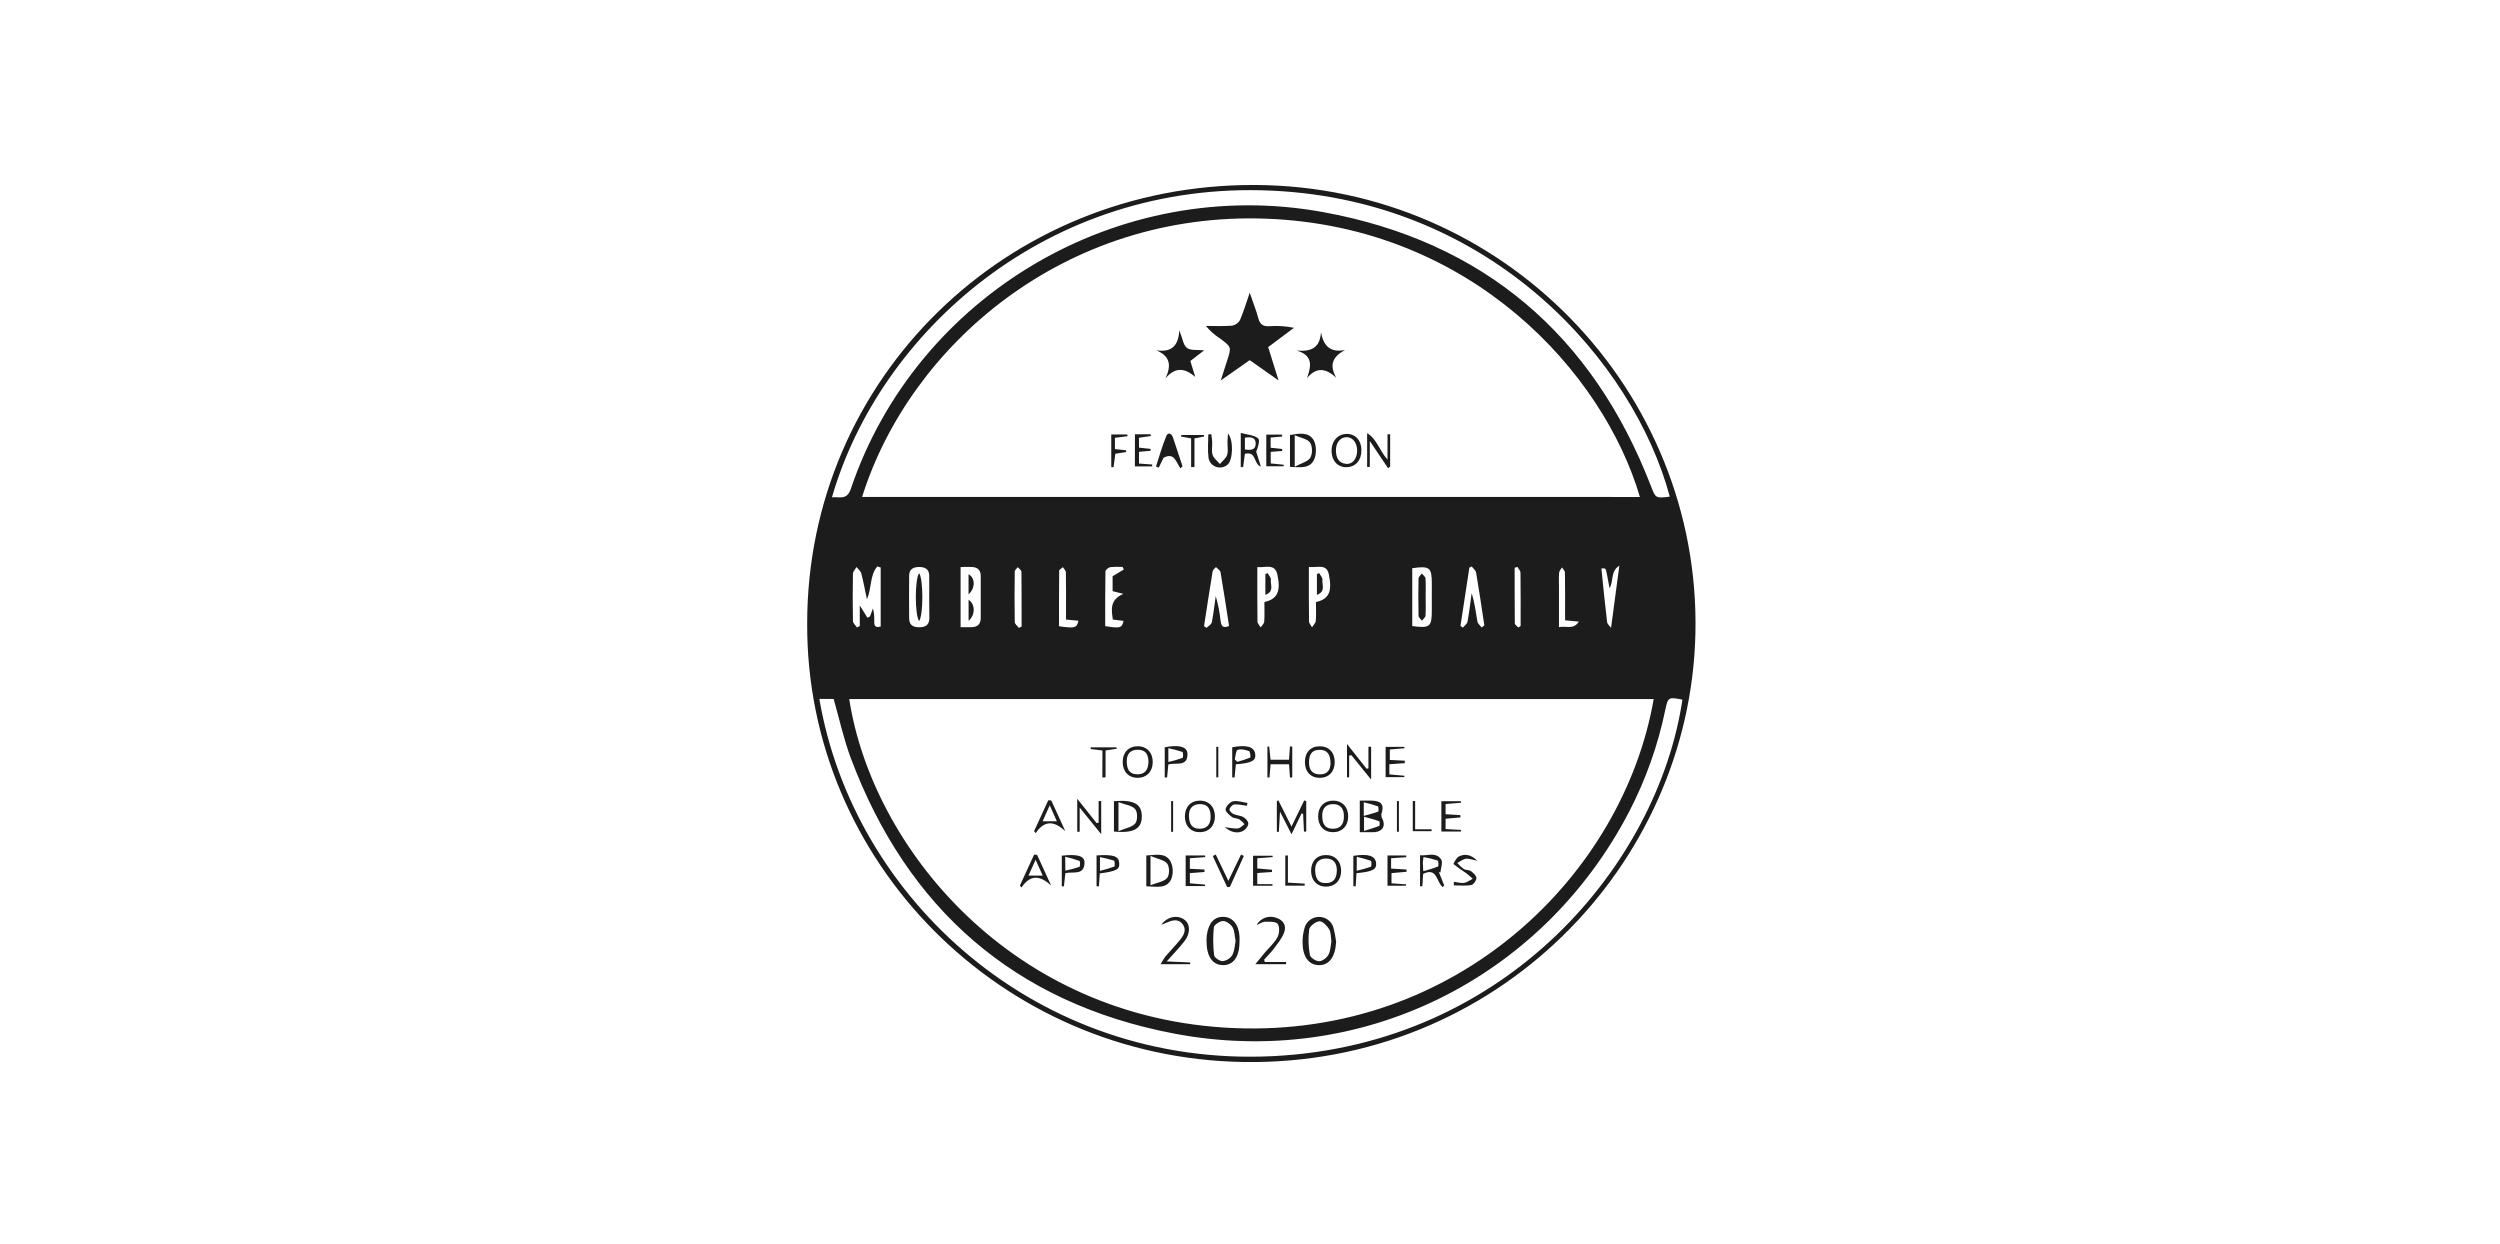 <svg width="446" height="222" viewBox="0 0 446 222" fill="none" xmlns="http://www.w3.org/2000/svg">
<path d="M144.001 111.205C144.001 67.649 179.443 32.806 223.91 33.001C268.377 33.199 303.457 69.76 302.461 113.043C301.511 154.644 266.741 190.113 221.97 189.463C178.533 188.837 143.821 153.7 144.001 111.205ZM295.019 124.714H151.502C155.588 151.155 180.476 181.768 220.179 183.411C260.075 185.054 289.557 156.016 295.019 124.714ZM292.559 88.659C286.067 66.557 262.563 40.387 225.926 39.015C189.949 37.67 162.299 61.608 153.8 88.649L292.559 88.659ZM146.173 124.691C152.291 160.436 185.165 190.504 227.115 188.415C269.005 186.327 295.757 154.065 300.145 124.815C297.653 124.323 297.563 124.367 297.089 126.634C295.777 132.969 293.601 139.099 290.615 144.853C275.085 174.662 242.763 190.761 209.4 184.378C180.942 178.938 161.82 162.057 151.781 135.236C150.513 131.839 149.742 128.261 148.722 124.696L146.173 124.691ZM148.42 88.718C149.755 88.588 151.083 89.297 151.79 87.207C163.469 52.645 199.579 31.197 236.011 37.832C264.703 43.057 284.119 59.772 294.517 86.69C295.371 88.882 295.313 88.919 297.891 88.603C291.437 64.594 266.367 35.82 226.871 34.011C186.902 32.172 156.932 59.268 148.42 88.718ZM154.662 106.923C154.304 105.227 154.028 103.742 153.651 102.291C153.54 101.872 153.093 101.532 152.798 101.161C152.583 101.552 152.183 101.939 152.164 102.334C152.11 105.152 152.107 107.968 152.164 110.786C152.164 111.177 152.637 111.558 152.89 111.943L153.382 111.685V108.012L154.751 110.204L155.208 109.969L155.731 108.547C155.909 109.198 155.987 109.872 155.962 110.545C155.981 111.242 155.823 112.129 157.113 111.777V101.238L156.514 101.054C155.154 102.607 155.547 104.852 154.662 106.929V106.923ZM171.369 101.145V111.89C172.133 111.89 172.7 111.89 173.271 111.89C174.361 111.89 174.957 111.369 174.964 110.285C174.964 107.781 174.964 105.259 174.964 102.745C174.964 101.736 174.421 101.205 173.42 101.151C172.805 101.124 172.183 101.151 171.369 101.151V101.145ZM165.77 106.56C165.77 105.259 165.796 103.953 165.77 102.65C165.739 101.52 165.016 101.151 163.97 101.151C162.924 101.151 162.204 101.546 162.194 102.67C162.169 105.223 162.169 107.779 162.194 110.336C162.194 111.546 162.965 111.932 164.096 111.9C165.228 111.868 165.786 111.396 165.796 110.3C165.783 109.064 165.773 107.812 165.77 106.56ZM219.269 111.693C218.765 108.454 218.289 105.275 217.744 102.103C217.687 101.759 217.214 101.477 216.932 101.163C216.729 101.404 216.384 101.627 216.34 101.896C215.801 105.158 215.306 108.428 214.799 111.697L215.23 112.01C215.563 111.697 216.114 111.408 216.181 111.033C216.498 109.467 216.666 107.903 216.888 106.337C217.307 107.763 217.592 109.224 217.741 110.701C217.864 111.473 217.985 112.21 219.269 111.681V111.693ZM251.947 101.364V111.693C255.091 112.107 255.433 111.825 255.433 108.942V104.103C255.433 101.238 255.057 100.926 251.947 101.366V101.364ZM224.309 101.163C224.309 104.554 224.29 107.721 224.334 110.887C224.334 111.232 224.709 111.578 224.905 111.922C225.127 111.584 225.517 111.256 225.539 110.901C225.618 109.724 225.568 108.539 225.568 107.399C227.882 106.892 228.555 105.49 227.866 102.445C227.422 100.478 225.758 101.311 224.309 101.167V101.163ZM233.503 101.139C233.503 104.526 233.483 107.69 233.529 110.841C233.529 111.203 233.877 111.556 234.063 111.912C234.299 111.535 234.697 111.167 234.735 110.77C234.827 109.647 234.767 108.507 234.767 107.415C237.085 106.864 237.707 105.577 237.065 102.468C236.653 100.472 234.983 101.329 233.503 101.141V101.139ZM264.341 111.949L264.807 111.556C264.329 108.426 263.873 105.296 263.343 102.166C263.273 101.765 262.833 101.428 262.563 101.056L262.135 101.258C261.603 104.726 261.075 108.195 260.549 111.665L260.985 111.959C261.267 111.612 261.729 111.296 261.803 110.911C262.119 109.226 262.307 107.522 262.543 105.824C263.083 107.508 263.273 109.196 263.571 110.867C263.631 111.256 264.071 111.594 264.341 111.953V111.949ZM198.527 110.529C198.289 108.764 197.931 107.026 200.41 105.944L198.489 105.464V102.804L200.483 101.599L200.274 101.141C199.547 101.094 198.817 101.106 198.093 101.177C197.75 101.232 197.214 101.669 197.211 101.937C197.151 105.205 197.17 108.47 197.17 111.702C199.836 112.135 200.144 112.04 200.445 110.764L198.527 110.529ZM190.177 110.529V108.525C190.177 106.39 190.199 104.254 190.151 102.121C190.151 101.809 189.812 101.495 189.632 101.183C189.397 101.396 188.963 101.605 188.959 101.809C188.915 105.122 188.931 108.442 188.931 111.724C191.784 112.125 192.101 112.038 192.393 110.739L190.177 110.529ZM287.143 104.933C286.979 104.06 286.849 103.367 286.715 102.664C286.465 101.339 286.465 101.339 285.691 101.412C286.009 104.601 286.325 107.796 286.709 110.986C286.747 111.317 287.121 111.612 287.411 112.018C287.915 108.225 288.377 104.763 288.893 100.906C287.257 101.953 287.923 103.637 287.143 104.933ZM181.76 112.016L182.255 111.781C182.255 108.525 182.255 105.267 182.226 102.012C182.226 101.734 181.798 101.457 181.573 101.179C181.383 101.436 181.034 101.692 181.031 101.953C180.99 104.957 180.98 107.968 181.031 110.974C181.044 111.327 181.507 111.669 181.76 112.016ZM279.209 110.664V109.165C279.209 106.827 279.229 104.489 279.183 102.15C279.183 101.836 278.841 101.524 278.657 101.226C278.479 101.54 278.173 101.852 278.147 102.166C278.075 103.045 278.119 103.932 278.119 104.814V111.882C279.409 111.594 280.689 112.423 281.665 110.899L279.209 110.664ZM270.871 111.953L271.281 111.663C271.281 108.501 271.299 105.342 271.255 102.184C271.255 101.834 270.903 101.487 270.713 101.139L270.213 101.289C270.213 104.595 270.213 107.899 270.241 111.203C270.245 111.456 270.653 111.702 270.871 111.953Z" fill="#1C1C1C"/>
<path d="M238.367 167.98C238.233 170.697 237.139 172.222 235.263 172.18C233.453 172.143 232.369 170.654 232.375 168.053C232.377 167.168 232.507 166.29 232.761 165.443C232.927 164.905 233.263 164.433 233.717 164.098C234.173 163.762 234.725 163.578 235.293 163.572C235.861 163.568 236.417 163.742 236.879 164.07C237.339 164.396 237.683 164.862 237.859 165.395C238.083 166.246 238.253 167.109 238.367 167.98ZM237.527 167.98C237.399 167.176 237.473 166.357 237.127 165.79C236.747 165.164 235.957 164.321 235.397 164.356C234.727 164.4 233.655 165.204 233.563 165.798C233.363 167.319 233.403 168.859 233.685 170.366C233.767 170.845 234.755 171.485 235.329 171.483C235.903 171.479 236.683 170.879 236.991 170.332C237.377 169.643 237.375 168.74 237.513 167.99L237.527 167.98Z" fill="#1C1C1C"/>
<path d="M221.128 167.983C221.128 170.681 220.041 172.209 218.17 172.18C216.3 172.152 215.251 170.616 215.244 167.916C215.236 167.553 215.253 167.187 215.295 166.824C215.612 164.634 216.611 163.542 218.237 163.564C219.863 163.586 220.982 164.887 221.128 167.043C221.147 167.357 221.128 167.669 221.128 167.983ZM220.434 167.877C220.263 167.01 220.272 166.105 219.885 165.422C219.568 164.885 218.782 164.308 218.205 164.308C217.628 164.308 216.62 164.962 216.557 165.41C216.382 167.075 216.397 168.755 216.601 170.418C216.652 170.847 217.609 171.489 218.126 171.467C218.474 171.423 218.807 171.303 219.103 171.117C219.399 170.932 219.65 170.685 219.838 170.393C220.247 169.67 220.256 168.722 220.434 167.877Z" fill="#1C1C1C"/>
<path d="M225.633 171.621H229.437V172.012H223.953C224.622 171.198 225.117 170.578 225.627 169.97C226.4 169.05 227.355 168.226 227.906 167.194C228.255 166.54 228.319 165.379 227.938 164.822C227.64 164.383 226.47 164.431 225.69 164.437C225.224 164.437 224.765 164.788 224.181 165.031C224.499 164.441 225.021 163.983 225.652 163.74C226.284 163.497 226.982 163.487 227.621 163.71C228.985 164.139 229.543 165.132 229.089 166.364C228.711 167.395 227.947 168.305 227.275 169.214C226.756 169.917 226.112 170.535 225.522 171.193L225.633 171.621Z" fill="#1C1C1C"/>
<path d="M207.17 164.974C208.292 163.436 210.169 163.173 211.367 164.127C212.369 164.923 212.388 166.53 211.288 167.932C210.394 169.077 209.386 170.124 208.14 171.514L212.334 171.702V172.014H207.062C207.308 171.544 207.586 171.09 207.896 170.655C208.739 169.654 209.665 168.722 210.489 167.707C211.168 166.878 211.757 165.894 210.981 164.875C210.137 163.785 209.025 164.198 207.978 164.658C207.719 164.78 207.44 164.871 207.17 164.974Z" fill="#1C1C1C"/>
<path d="M232.211 145.09C231.667 146.224 231.117 147.354 230.407 148.825C229.675 147.393 229.107 146.275 228.347 144.786C228.267 146.246 228.211 147.322 228.153 148.398H227.789V142.955L228.049 142.768L230.405 147.462L232.671 142.795L233.035 142.926V148.343L232.629 148.373L232.475 145.213L232.211 145.09Z" fill="#1C1C1C"/>
<path d="M242.586 142.833C243.392 142.833 244.074 142.811 244.756 142.833C246.502 142.896 246.974 143.597 246.444 145.209C246.4 145.505 246.46 145.805 246.612 146.064C247.208 147.285 246.73 148.237 245.376 148.446C245.22 148.462 245.062 148.468 244.904 148.462H242.586V142.833ZM243.342 145.703V148.239C244.404 147.901 245.244 147.66 246.058 147.332C246.166 147.287 246.16 146.552 246.058 146.516C245.246 146.216 244.394 146.001 243.344 145.703H243.342ZM243.296 143.129V145.551C244.27 145.278 245.092 145.086 245.872 144.786C245.972 144.745 245.95 143.888 245.814 143.846C244.99 143.56 244.152 143.321 243.3 143.129H243.296Z" fill="#1C1C1C"/>
<path d="M240.687 134.795V138.676H240.305V132.728L243.793 137.134L244.129 137.092V133.217H244.607V139.079L241.095 134.732L240.687 134.795Z" fill="#1C1C1C"/>
<path d="M196.453 148.817C195.118 147.172 194.002 145.797 192.614 144.079V148.381H192.18V142.501L195.635 146.84L195.996 146.765V142.896L196.453 142.912V148.817Z" fill="#1C1C1C"/>
<path d="M204.5 158.12V152.62C206.104 152.543 207.873 152.035 208.805 153.641C209.049 154.133 209.188 154.67 209.214 155.217C209.239 155.766 209.151 156.313 208.954 156.825C208.123 158.654 206.244 158.142 204.5 158.12ZM205.251 152.705V157.923C206.427 157.455 207.645 157.297 208.215 156.631C208.665 156.096 208.669 154.652 208.234 154.076C207.718 153.41 206.535 153.25 205.251 152.705Z" fill="#1C1C1C"/>
<path d="M198.727 142.93C202.318 142.639 203.697 143.433 203.697 145.647C203.697 147.861 202.28 148.675 198.727 148.359V142.93ZM199.538 148.276C200.765 147.755 201.979 147.579 202.537 146.89C202.975 146.344 202.962 144.865 202.509 144.338C201.932 143.672 200.708 143.55 199.538 143.107V148.276Z" fill="#1C1C1C"/>
<path d="M256.698 155.588C257.016 156.386 257.332 157.182 257.65 157.976L257.362 158.248C256.27 157.379 256.41 154.652 253.89 155.9C253.848 156.552 253.798 157.332 253.748 158.11H253.336V152.574C254.566 152.74 256.128 151.901 257.102 153.321C257.452 153.828 257.04 154.845 256.978 155.632L256.698 155.588ZM253.908 155.422C254.802 155.199 255.68 154.921 256.54 154.593C256.67 154.535 256.632 153.576 256.486 153.522C255.656 153.26 254.808 153.05 253.95 152.896C253.89 153.433 253.84 153.682 253.836 153.929C253.84 154.279 253.87 154.632 253.908 155.422Z" fill="#1C1C1C"/>
<path d="M236.564 152.537C238.178 152.537 239.256 153.661 239.26 155.353C239.262 157.048 238.182 158.172 236.57 158.172C234.96 158.172 233.902 157.066 233.898 155.353C233.896 153.641 234.938 152.537 236.564 152.537ZM238.498 155.338C238.498 153.926 237.864 153.187 236.634 153.163C235.312 153.134 234.554 153.908 234.628 155.353C234.682 156.503 234.996 157.546 236.502 157.546C237.804 157.554 238.466 156.831 238.486 155.338H238.498Z" fill="#1C1C1C"/>
<path d="M211.383 145.665C211.383 143.957 212.423 142.849 214.036 142.833C215.65 142.817 216.731 143.947 216.744 145.628C216.756 147.311 215.675 148.446 214.071 148.464C212.467 148.484 211.392 147.372 211.383 145.665ZM214.062 143.453C212.756 143.453 212.011 144.277 212.109 145.723C212.188 146.884 212.553 147.875 214.052 147.846C215.352 147.82 216.021 147.076 215.976 145.569C215.941 144.348 215.507 143.44 214.062 143.453Z" fill="#1C1C1C"/>
<path d="M202.987 133.129C204.601 133.145 205.663 134.279 205.65 135.969C205.637 137.66 204.547 138.77 202.933 138.762C201.319 138.752 200.28 137.632 200.289 135.92C200.299 134.205 201.383 133.113 202.987 133.129ZM204.889 135.805C204.819 134.832 204.588 133.807 203.088 133.753C201.744 133.706 200.974 134.429 201.015 135.888C201.05 137.028 201.313 138.078 202.822 138.138C204.16 138.175 204.87 137.478 204.892 135.805H204.889Z" fill="#1C1C1C"/>
<path d="M237.854 142.833C239.466 142.848 240.528 143.982 240.516 145.673C240.504 147.361 239.412 148.473 237.8 148.463C236.186 148.456 235.146 147.334 235.156 145.621C235.164 143.909 236.25 142.817 237.854 142.833ZM239.756 145.673C239.774 144.263 239.144 143.5 237.93 143.459C236.594 143.415 235.83 144.164 235.884 145.619C235.928 146.761 236.202 147.81 237.72 147.845C239.046 147.879 239.736 147.156 239.756 145.687V145.673Z" fill="#1C1C1C"/>
<path d="M232.797 135.985C232.781 134.241 233.785 133.149 235.415 133.135C237.043 133.123 238.099 134.199 238.115 135.916C238.131 137.632 237.089 138.748 235.481 138.768C233.873 138.787 232.809 137.715 232.797 135.985ZM237.367 136.297C237.389 134.508 236.733 133.765 235.405 133.769C233.921 133.769 233.561 134.723 233.529 135.922C233.487 137.403 234.181 138.157 235.493 138.153C236.981 138.136 237.297 137.164 237.367 136.297Z" fill="#1C1C1C"/>
<path d="M187.539 142.791L190.05 148.264C188.201 146.585 186.448 146.139 184.765 148.627L184.477 148.29C185.322 146.449 186.167 144.608 187.013 142.77L187.539 142.791ZM187.273 143.666L186.004 146.51H188.541L187.273 143.666Z" fill="#1C1C1C"/>
<path d="M185.011 152.495C185.856 154.322 186.692 156.145 187.518 157.968C185.664 156.283 183.914 155.847 182.228 158.33C182.136 158.217 182.04 158.104 181.945 157.996C182.791 156.155 183.636 154.312 184.481 152.47L185.011 152.495ZM183.483 156.203H186.019C185.6 155.278 185.242 154.482 184.751 153.384L183.483 156.203Z" fill="#1C1C1C"/>
<path d="M230.136 138.726C230.078 137.955 230.024 137.183 229.964 136.342H226.674L226.474 138.694H226.109V133.219L226.426 133.164C226.503 133.92 226.582 134.679 226.667 135.534H229.958C230.018 134.707 230.076 133.936 230.13 133.166L230.538 133.188V138.686L230.136 138.726Z" fill="#1C1C1C"/>
<path d="M224.298 157.727H227.005V158.013H223.547V152.665H227.015L227.053 152.908L224.298 153.115V154.928L226.926 155.165V155.555L224.295 155.742L224.298 157.727Z" fill="#1C1C1C"/>
<path d="M214.973 158.077H211.523V152.618H214.979L215.017 152.914L212.268 153.111V154.99L214.874 155.124L214.89 155.557L212.272 155.758V157.583L214.998 157.814L214.973 158.077Z" fill="#1C1C1C"/>
<path d="M257.885 147.905L260.627 148.057V148.345H257.141V142.936H260.627L260.653 143.206L257.891 143.431V145.256L260.527 145.418C260.527 145.556 260.549 145.691 260.557 145.825L257.899 146.06L257.885 147.905Z" fill="#1C1C1C"/>
<path d="M222.44 143.755C221.696 143.658 220.941 143.461 220.206 143.512C219.889 143.534 219.435 144.01 219.334 144.363C219.27 144.572 219.705 145.064 220.022 145.212C220.583 145.475 221.29 145.475 221.81 145.769C222.212 145.991 222.672 146.488 222.697 146.889C222.723 147.29 222.33 147.845 221.955 148.11C221.004 148.799 219.594 148.548 218.5 147.565C219.343 147.663 220.101 147.859 220.84 147.794C221.255 147.76 221.632 147.3 222.025 147.029C221.753 146.703 221.44 146.413 221.093 146.166C220.691 145.951 220.11 146.012 219.768 145.748C219.283 145.378 218.56 144.738 218.643 144.359C218.76 143.8 219.432 143.062 219.981 142.951C220.786 142.791 221.689 143.123 222.551 143.245L222.44 143.755Z" fill="#1C1C1C"/>
<path d="M247.861 136.342V138.151L250.549 138.392L250.533 138.643H247.195V133.239H250.537L250.571 133.486L247.943 133.711V135.572L250.613 135.706V136.146L247.861 136.342Z" fill="#1C1C1C"/>
<path d="M242.002 155.774L241.854 158.109H241.438V152.679C244.066 152.273 245.331 152.652 245.493 153.934C245.637 155.095 244.89 155.508 242.002 155.774ZM242.032 155.342C242.892 155.156 243.738 154.917 244.568 154.625C244.704 154.568 244.7 153.623 244.568 153.566C243.744 153.28 242.902 153.045 242.048 152.865L242.032 155.342Z" fill="#1C1C1C"/>
<path d="M220.478 136.35L220.243 138.718L219.828 138.689V133.311C222.364 132.827 223.724 133.204 223.924 134.472C224.117 135.691 223.334 136.135 220.478 136.35ZM220.288 135.456L220.7 135.916C221.494 135.714 222.274 135.46 223.033 135.155C223.141 135.108 223.033 134.071 222.846 134.006C222.212 133.777 221.385 133.562 220.798 133.777C220.465 133.899 220.446 134.867 220.288 135.456Z" fill="#1C1C1C"/>
<path d="M248.171 153.112V154.953L250.913 155.123L250.945 155.52L248.245 155.757V157.583L250.843 157.767V158.014H247.531V152.614H250.853L250.895 152.928L248.171 153.112Z" fill="#1C1C1C"/>
<path d="M208.433 136.38L208.208 138.71L207.789 138.693V133.32C210.252 132.811 211.818 133.188 211.844 134.46C211.891 136.895 209.764 135.985 208.433 136.38ZM208.433 133.467V135.941C209.293 135.75 210.14 135.503 210.969 135.205C211.102 135.151 211.089 134.203 210.95 134.146C210.126 133.872 209.285 133.648 208.433 133.48V133.467Z" fill="#1C1C1C"/>
<path d="M189.422 152.651C192.25 152.323 193.543 152.699 193.48 153.977C193.375 156.242 191.397 155.434 190.062 155.776L189.805 158.12H189.422V152.651ZM190.056 155.327C190.908 155.152 191.748 154.923 192.57 154.64C192.709 154.587 192.719 153.637 192.57 153.585C191.74 153.289 190.893 153.044 190.034 152.853L190.056 155.327Z" fill="#1C1C1C"/>
<path d="M195.625 152.604C198.678 152.411 199.575 152.727 199.67 153.983C199.753 155.116 199.204 155.413 196.202 155.82C196.151 156.572 196.097 157.344 196.047 158.119L195.625 158.099V152.604ZM196.231 155.359C197.1 155.152 197.956 154.897 198.795 154.593C198.916 154.54 198.887 153.588 198.741 153.534C197.919 153.274 197.08 153.064 196.231 152.908V155.359Z" fill="#1C1C1C"/>
<path d="M263.548 153.56C262.596 153.372 262.014 153.121 261.496 153.202C260.98 153.283 260.486 153.694 259.982 153.963C260.322 154.356 260.702 154.711 261.12 155.021C261.51 155.253 262.1 155.177 262.458 155.438C262.876 155.75 263.408 156.252 263.392 156.671C263.376 157.091 262.864 157.826 262.47 157.893C261.466 158.067 260.404 157.952 259.366 157.952V157.31C259.984 157.388 260.634 157.591 261.212 157.504C261.744 157.425 262.23 157.024 262.736 156.765C262.344 156.43 261.97 156.06 261.55 155.76C260.776 155.264 260.028 154.729 259.31 154.158C259.246 154.101 259.804 153.027 260.26 152.8C261.29 152.28 262.378 152.393 263.548 153.56Z" fill="#1C1C1C"/>
<path d="M219.135 157.145C219.93 155.502 220.669 153.983 221.405 152.448L221.902 152.703L219.426 158.209L218.926 158.263L216.367 152.721L216.89 152.448C217.623 153.973 218.352 155.492 219.135 157.145Z" fill="#1C1C1C"/>
<path d="M196.674 133.881L194.578 133.632V133.32H199.159L199.238 133.571L197.231 133.883V138.673L196.661 138.71L196.674 133.881Z" fill="#1C1C1C"/>
<path d="M229.761 157.461L232.757 157.639C232.757 157.761 232.757 157.884 232.757 158.006H229.297V152.63L229.761 152.608V157.461Z" fill="#1C1C1C"/>
<path d="M252.461 147.945H255.391V148.282H252.039V142.902H252.461V147.945Z" fill="#1C1C1C"/>
<path d="M209.281 142.918V148.389H208.93V142.914L209.281 142.918Z" fill="#1C1C1C"/>
<path d="M249.563 142.918V148.387H249.211V142.908L249.563 142.918Z" fill="#1C1C1C"/>
<path d="M217.349 133.224V138.673H216.984V133.235L217.349 133.224Z" fill="#1C1C1C"/>
<path d="M217.788 67.866C218.251 66.422 218.574 65.397 218.91 64.371C219.718 61.896 219.722 61.9 217.522 60.3C216.619 59.704 215.811 58.975 215.125 58.144C216.688 58.144 218.254 58.229 219.804 58.097C220.098 58.043 220.377 57.927 220.62 57.757C220.863 57.585 221.065 57.362 221.212 57.105C221.846 55.634 222.305 54.082 222.949 52.222C223.535 53.934 224.087 55.314 224.474 56.738C224.765 57.824 225.288 58.278 226.461 58.191C227.929 58.087 229.404 58.184 230.846 58.48L226.239 61.922L228.094 67.87L222.949 64.25L217.788 67.866Z" fill="#1C1C1C"/>
<path d="M239.954 62.442C237.72 63.624 237.102 65.139 238.386 67.38C236.588 65.757 234.952 65.35 233.17 67.444C233.922 65.307 234.308 63.425 231.336 62.542C233.932 62.777 235.476 62.041 235.656 59.31C236.138 61.701 237.298 62.959 239.954 62.442Z" fill="#1C1C1C"/>
<path d="M212.357 64.401L213.229 67.237C211.434 65.704 209.741 65.359 207.919 67.497C208.974 65.27 208.835 63.571 206.273 62.489C208.898 62.886 210.22 61.836 210.394 58.94C210.971 60.37 211.092 61.563 211.751 62.071C212.411 62.576 213.606 62.367 214.817 62.501L212.357 64.401Z" fill="#1C1C1C"/>
<path d="M210.592 83.549C209.818 82.51 209.533 80.604 207.571 81.671L206.724 83.42L206.227 83.229C206.829 81.408 207.333 79.545 208.075 77.782C208.392 77.043 209.007 77.31 209.257 78.054C209.828 79.765 210.396 81.473 210.963 83.183L210.592 83.549Z" fill="#1C1C1C"/>
<path d="M248.004 77.475V83.248L247.632 83.527C246.64 82.05 245.648 80.572 244.37 78.674V83.302H243.898V77.27C245.67 78.368 246.08 80.377 247.532 81.992V77.475H248.004Z" fill="#1C1C1C"/>
<path d="M230.133 83.292V77.608C231.717 77.32 233.445 77.025 234.327 78.477C234.873 79.37 234.887 80.983 234.451 81.959C233.693 83.677 231.869 83.361 230.133 83.292ZM230.977 77.657V83.268C232.165 82.623 233.331 82.356 233.757 81.653C234.181 80.948 234.153 79.611 233.709 78.957C233.265 78.303 232.053 78.121 230.977 77.651V77.657Z" fill="#1C1C1C"/>
<path d="M242.878 80.268C242.912 82.077 241.86 83.307 240.238 83.345C238.668 83.382 237.586 82.237 237.548 80.499C237.51 78.763 238.604 77.448 240.202 77.414C241.8 77.378 242.846 78.528 242.878 80.268ZM242.114 80.4C242.114 78.988 241.322 77.977 240.212 77.987C239.102 77.995 238.29 79.012 238.332 80.434C238.37 81.631 238.778 82.626 240.164 82.756C241.274 82.869 242.104 81.834 242.114 80.406V80.4Z" fill="#1C1C1C"/>
<path d="M224.943 83.244C223.552 82.741 224.249 80.477 222.09 80.951L221.773 83.345L221.352 83.305V77.24C222.436 77.534 223.64 77.588 224.423 78.18C224.823 78.492 224.452 79.764 224.106 80.572L224.943 83.244ZM222.09 78.091V80.181C223.127 80.359 224.014 80.288 224.018 79.134C224.021 77.983 223.108 77.926 222.078 78.091H222.09Z" fill="#1C1C1C"/>
<path d="M216.091 77.451C216.148 77.912 216.236 78.368 216.255 78.828C216.287 79.61 216.103 80.446 216.332 81.155C216.534 81.781 217.181 82.247 217.634 82.784C218.081 82.243 218.725 81.765 218.921 81.145C219.147 80.434 218.966 79.6 218.982 78.818C218.982 78.374 219.036 77.929 219.074 77.341C220.104 78.508 219.964 82.087 219.001 82.885C218.724 83.13 218.385 83.297 218.019 83.367C217.654 83.436 217.276 83.406 216.927 83.28C216.577 83.153 216.269 82.936 216.035 82.652C215.801 82.365 215.651 82.022 215.599 81.658C215.419 80.293 215.561 78.887 215.561 77.501L216.091 77.451Z" fill="#1C1C1C"/>
<path d="M202.474 77.468H205.257L205.317 77.78L203.2 78.094V79.856L205.266 80.085V80.416L203.196 80.606V82.698L205.558 82.868L205.539 83.207H202.461L202.474 77.468Z" fill="#1C1C1C"/>
<path d="M228.737 77.876L226.683 78.062V79.877L228.757 80.108L228.733 80.454L226.696 80.61V82.676L229.013 82.911V83.185H225.906V77.533H228.731L228.737 77.876Z" fill="#1C1C1C"/>
<path d="M198.903 78.101V80.122L200.875 80.325L200.913 80.637L198.973 80.951C198.868 81.733 198.757 82.543 198.656 83.355L198.25 83.329V77.507H201.103L201.16 77.821L198.903 78.101Z" fill="#1C1C1C"/>
<path d="M212.496 78.206L210.711 77.892L210.736 77.602H214.778L214.819 77.87L213.092 78.208V83.327H212.496V78.206Z" fill="#1C1C1C"/>
<path d="M172.797 110.741V107.003C173.992 107.748 174.039 109.709 172.797 110.741Z" fill="#1C1C1C"/>
<path d="M172.789 106.042V102.448C173.981 103.093 174.044 104.888 172.789 106.042Z" fill="#1C1C1C"/>
<path d="M163.972 110.79C163.186 109.714 163.186 103.331 163.972 102.257C164.74 103.323 164.74 109.72 163.972 110.79Z" fill="#1C1C1C"/>
<path d="M254.337 106.586C254.337 107.672 254.389 108.762 254.309 109.842C254.287 110.154 253.893 110.437 253.675 110.731C253.465 110.445 253.075 110.164 253.069 109.872C253.019 107.65 253.019 105.427 253.069 103.203C253.069 102.889 253.443 102.609 253.647 102.314C253.877 102.599 254.281 102.873 254.309 103.173C254.385 104.305 254.337 105.446 254.337 106.586Z" fill="#1C1C1C"/>
<path d="M226.142 102.237C226.348 102.633 226.776 103.056 226.722 103.419C226.614 104.297 227.375 105.509 225.742 106.126V102.423L226.142 102.237Z" fill="#1C1C1C"/>
<path d="M235.338 102.237C235.544 102.633 235.972 103.056 235.918 103.419C235.81 104.297 236.569 105.509 234.938 106.126V102.423L235.338 102.237Z" fill="#1C1C1C"/>
</svg>
